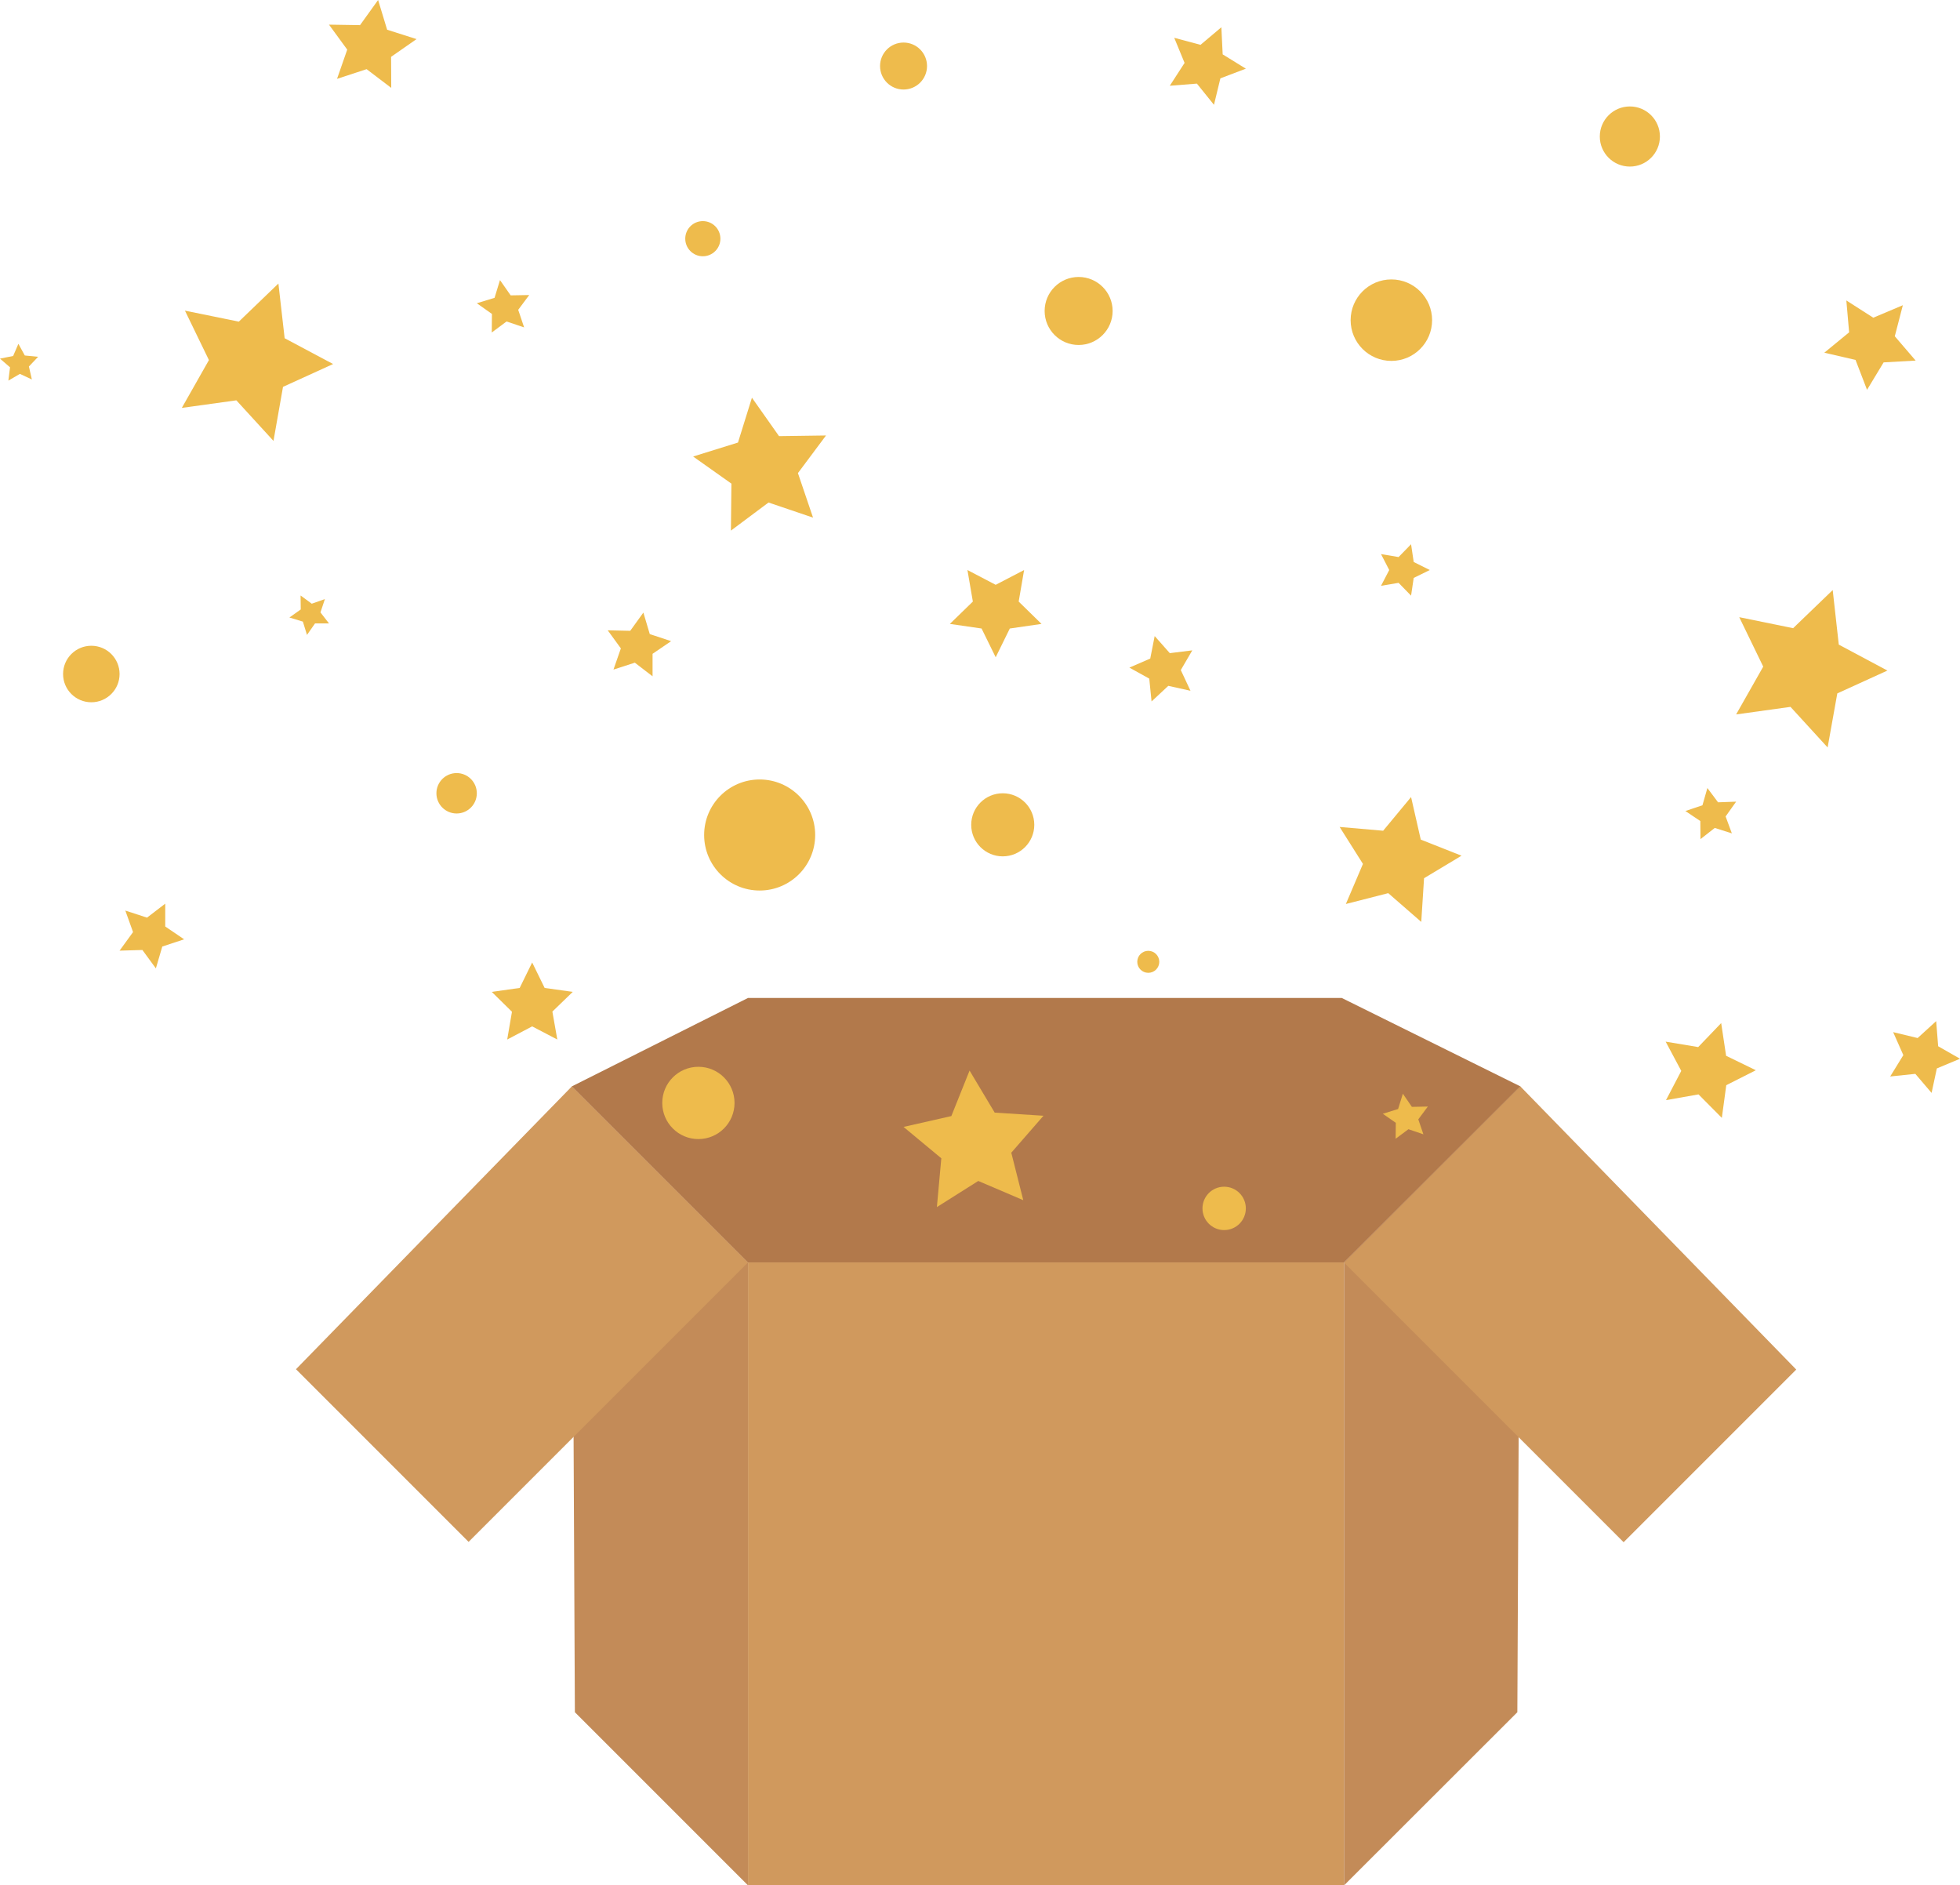 <svg xmlns="http://www.w3.org/2000/svg" viewBox="0 0 119.33 114.77">
  <defs>
    <style>
      .cls-1 {
        fill: #d0995d;
      }

      .cls-2 {
        fill: #c38b58;
      }

      .cls-3 {
        fill: #b2794b;
      }

      .cls-4 {
        fill: #eebb4c;
      }
    </style>
  </defs>
  <title>unlimited</title>
  <g id="Layer_3" data-name="Layer 3">
    <g>
      <rect class="cls-1" x="45.54" y="76.85" width="36.29" height="37.93"/>
      <polygon class="cls-2" points="92.56 66.13 81.83 76.85 81.83 114.77 92.38 104.23 92.56 66.13"/>
      <polygon class="cls-2" points="34.82 66.13 45.54 76.85 45.54 114.77 35 104.23 34.82 66.13"/>
      <polygon class="cls-1" points="45.54 76.85 28.53 93.86 18.02 83.35 34.82 66.13 45.54 76.85"/>
      <polygon class="cls-1" points="81.83 76.86 98.85 93.88 109.36 83.37 92.56 66.13 81.83 76.86"/>
      <polygon class="cls-3" points="34.82 66.13 45.54 76.85 81.83 76.85 92.56 66.13 81.69 60.75 45.54 60.75 34.82 66.13"/>
    </g>
    <circle class="cls-4" cx="61.05" cy="50.21" r="1.92"/>
    <circle class="cls-4" cx="46.25" cy="50.83" r="3.38"/>
    <polygon class="cls-4" points="86.53 56.12 84.52 54.37 81.94 55.03 82.98 52.59 81.56 50.34 84.21 50.57 85.91 48.52 86.5 51.11 88.98 52.09 86.7 53.46 86.53 56.12"/>
    <polygon class="cls-4" points="104.83 68.05 103.41 66.62 101.43 66.97 102.36 65.19 101.41 63.41 103.39 63.74 104.79 62.28 105.09 64.27 106.9 65.15 105.1 66.06 104.83 68.05"/>
    <polygon class="cls-4" points="117.6 66.53 116.61 65.37 115.08 65.53 115.88 64.23 115.26 62.83 116.75 63.19 117.88 62.16 118 63.69 119.33 64.45 117.92 65.04 117.6 66.53"/>
    <polygon class="cls-4" points="86.66 69.05 85.75 68.74 84.97 69.32 84.98 68.35 84.19 67.8 85.12 67.51 85.41 66.58 85.96 67.38 86.93 67.36 86.35 68.14 86.66 69.05"/>
    <polygon class="cls-4" points="62.3 73.06 59.56 71.89 57.04 73.48 57.31 70.51 55.01 68.6 57.92 67.94 59.03 65.17 60.56 67.73 63.53 67.92 61.57 70.17 62.3 73.06"/>
    <polygon class="cls-4" points="72.48 42.05 71.13 41.75 70.11 42.7 69.97 41.31 68.76 40.64 70.03 40.09 70.3 38.72 71.22 39.76 72.59 39.59 71.89 40.79 72.48 42.05"/>
    <polygon class="cls-4" points="87.05 34.7 86.07 35.18 85.91 36.26 85.15 35.48 84.08 35.66 84.58 34.7 84.08 33.73 85.15 33.91 85.91 33.13 86.07 34.21 87.05 34.7"/>
    <polygon class="cls-4" points="49.5 31.51 46.79 30.59 44.5 32.3 44.53 29.44 42.2 27.79 44.93 26.94 45.78 24.21 47.43 26.55 50.29 26.51 48.58 28.8 49.5 31.51"/>
    <polygon class="cls-4" points="39.73 41.17 38.65 40.34 37.35 40.76 37.8 39.47 37 38.37 38.37 38.4 39.17 37.29 39.56 38.6 40.86 39.03 39.73 39.8 39.73 41.17"/>
    <polygon class="cls-4" points="33.93 63.28 32.4 62.48 30.88 63.28 31.17 61.59 29.94 60.38 31.64 60.14 32.4 58.59 33.16 60.14 34.87 60.38 33.63 61.58 33.93 63.28"/>
    <polygon class="cls-4" points="20.03 37.95 19.18 37.95 18.69 38.65 18.44 37.84 17.62 37.59 18.31 37.1 18.3 36.25 18.98 36.75 19.78 36.47 19.51 37.28 20.03 37.95"/>
    <polygon class="cls-4" points="1.94 23.1 1.21 22.76 0.51 23.17 0.61 22.36 0 21.83 0.8 21.67 1.12 20.93 1.51 21.64 2.32 21.72 1.76 22.31 1.94 23.1"/>
    <polygon class="cls-4" points="11.21 57.18 9.88 57.62 9.49 58.95 8.67 57.83 7.28 57.87 8.1 56.74 7.63 55.43 8.95 55.86 10.06 55.01 10.06 56.4 11.21 57.18"/>
    <polygon class="cls-4" points="16.65 26.84 14.39 24.37 11.07 24.83 12.72 21.92 11.26 18.91 14.54 19.58 16.95 17.26 17.33 20.59 20.28 22.16 17.23 23.55 16.65 26.84"/>
    <polygon class="cls-4" points="31.91 19.93 30.84 19.57 29.94 20.24 29.95 19.11 29.03 18.46 30.11 18.13 30.44 17.05 31.09 17.98 32.22 17.96 31.55 18.86 31.91 19.93"/>
    <polygon class="cls-4" points="60.62 40.01 59.76 38.26 57.83 37.98 59.23 36.62 58.9 34.7 60.62 35.6 62.35 34.7 62.02 36.62 63.41 37.98 61.48 38.26 60.62 40.01"/>
    <polygon class="cls-4" points="73.91 6.38 72.87 5.09 71.22 5.22 72.12 3.83 71.49 2.3 73.09 2.73 74.36 1.66 74.44 3.31 75.85 4.18 74.3 4.77 73.91 6.38"/>
    <polygon class="cls-4" points="23.82 5.35 22.32 4.21 20.52 4.8 21.14 3.02 20.03 1.5 21.92 1.53 23.02 0 23.57 1.81 25.36 2.38 23.81 3.46 23.82 5.35"/>
    <circle class="cls-4" cx="65.67" cy="18.93" r="2.07"/>
    <circle class="cls-4" cx="84.71" cy="19.49" r="2.48"/>
    <circle class="cls-4" cx="74.53" cy="73.56" r="1.32"/>
    <circle class="cls-4" cx="69.91" cy="58.55" r="0.67"/>
    <circle class="cls-4" cx="42.52" cy="67.14" r="2.2"/>
    <circle class="cls-4" cx="27.8" cy="48.29" r="1.23"/>
    <circle class="cls-4" cx="42.79" cy="14.53" r="1.07"/>
    <circle class="cls-4" cx="5.56" cy="41.03" r="1.72"/>
    <circle class="cls-4" cx="55.01" cy="4.02" r="1.43"/>
    <polygon class="cls-4" points="103.53 51.08 103.52 49.98 102.61 49.37 103.65 49.02 103.95 47.97 104.6 48.84 105.7 48.8 105.06 49.7 105.44 50.73 104.4 50.4 103.53 51.08"/>
    <polygon class="cls-4" points="111.07 21.47 112.58 20.23 112.41 18.29 114.05 19.34 115.85 18.58 115.36 20.47 116.63 21.95 114.68 22.06 113.67 23.73 112.97 21.91 111.07 21.47"/>
    <circle class="cls-4" cx="99.23" cy="8.31" r="1.83"/>
    <polygon class="cls-4" points="111.27 45.5 109.01 43.03 105.7 43.49 107.35 40.58 105.89 37.57 109.17 38.24 111.58 35.92 111.95 39.24 114.91 40.82 111.86 42.21 111.27 45.5"/>
  </g>
</svg>
